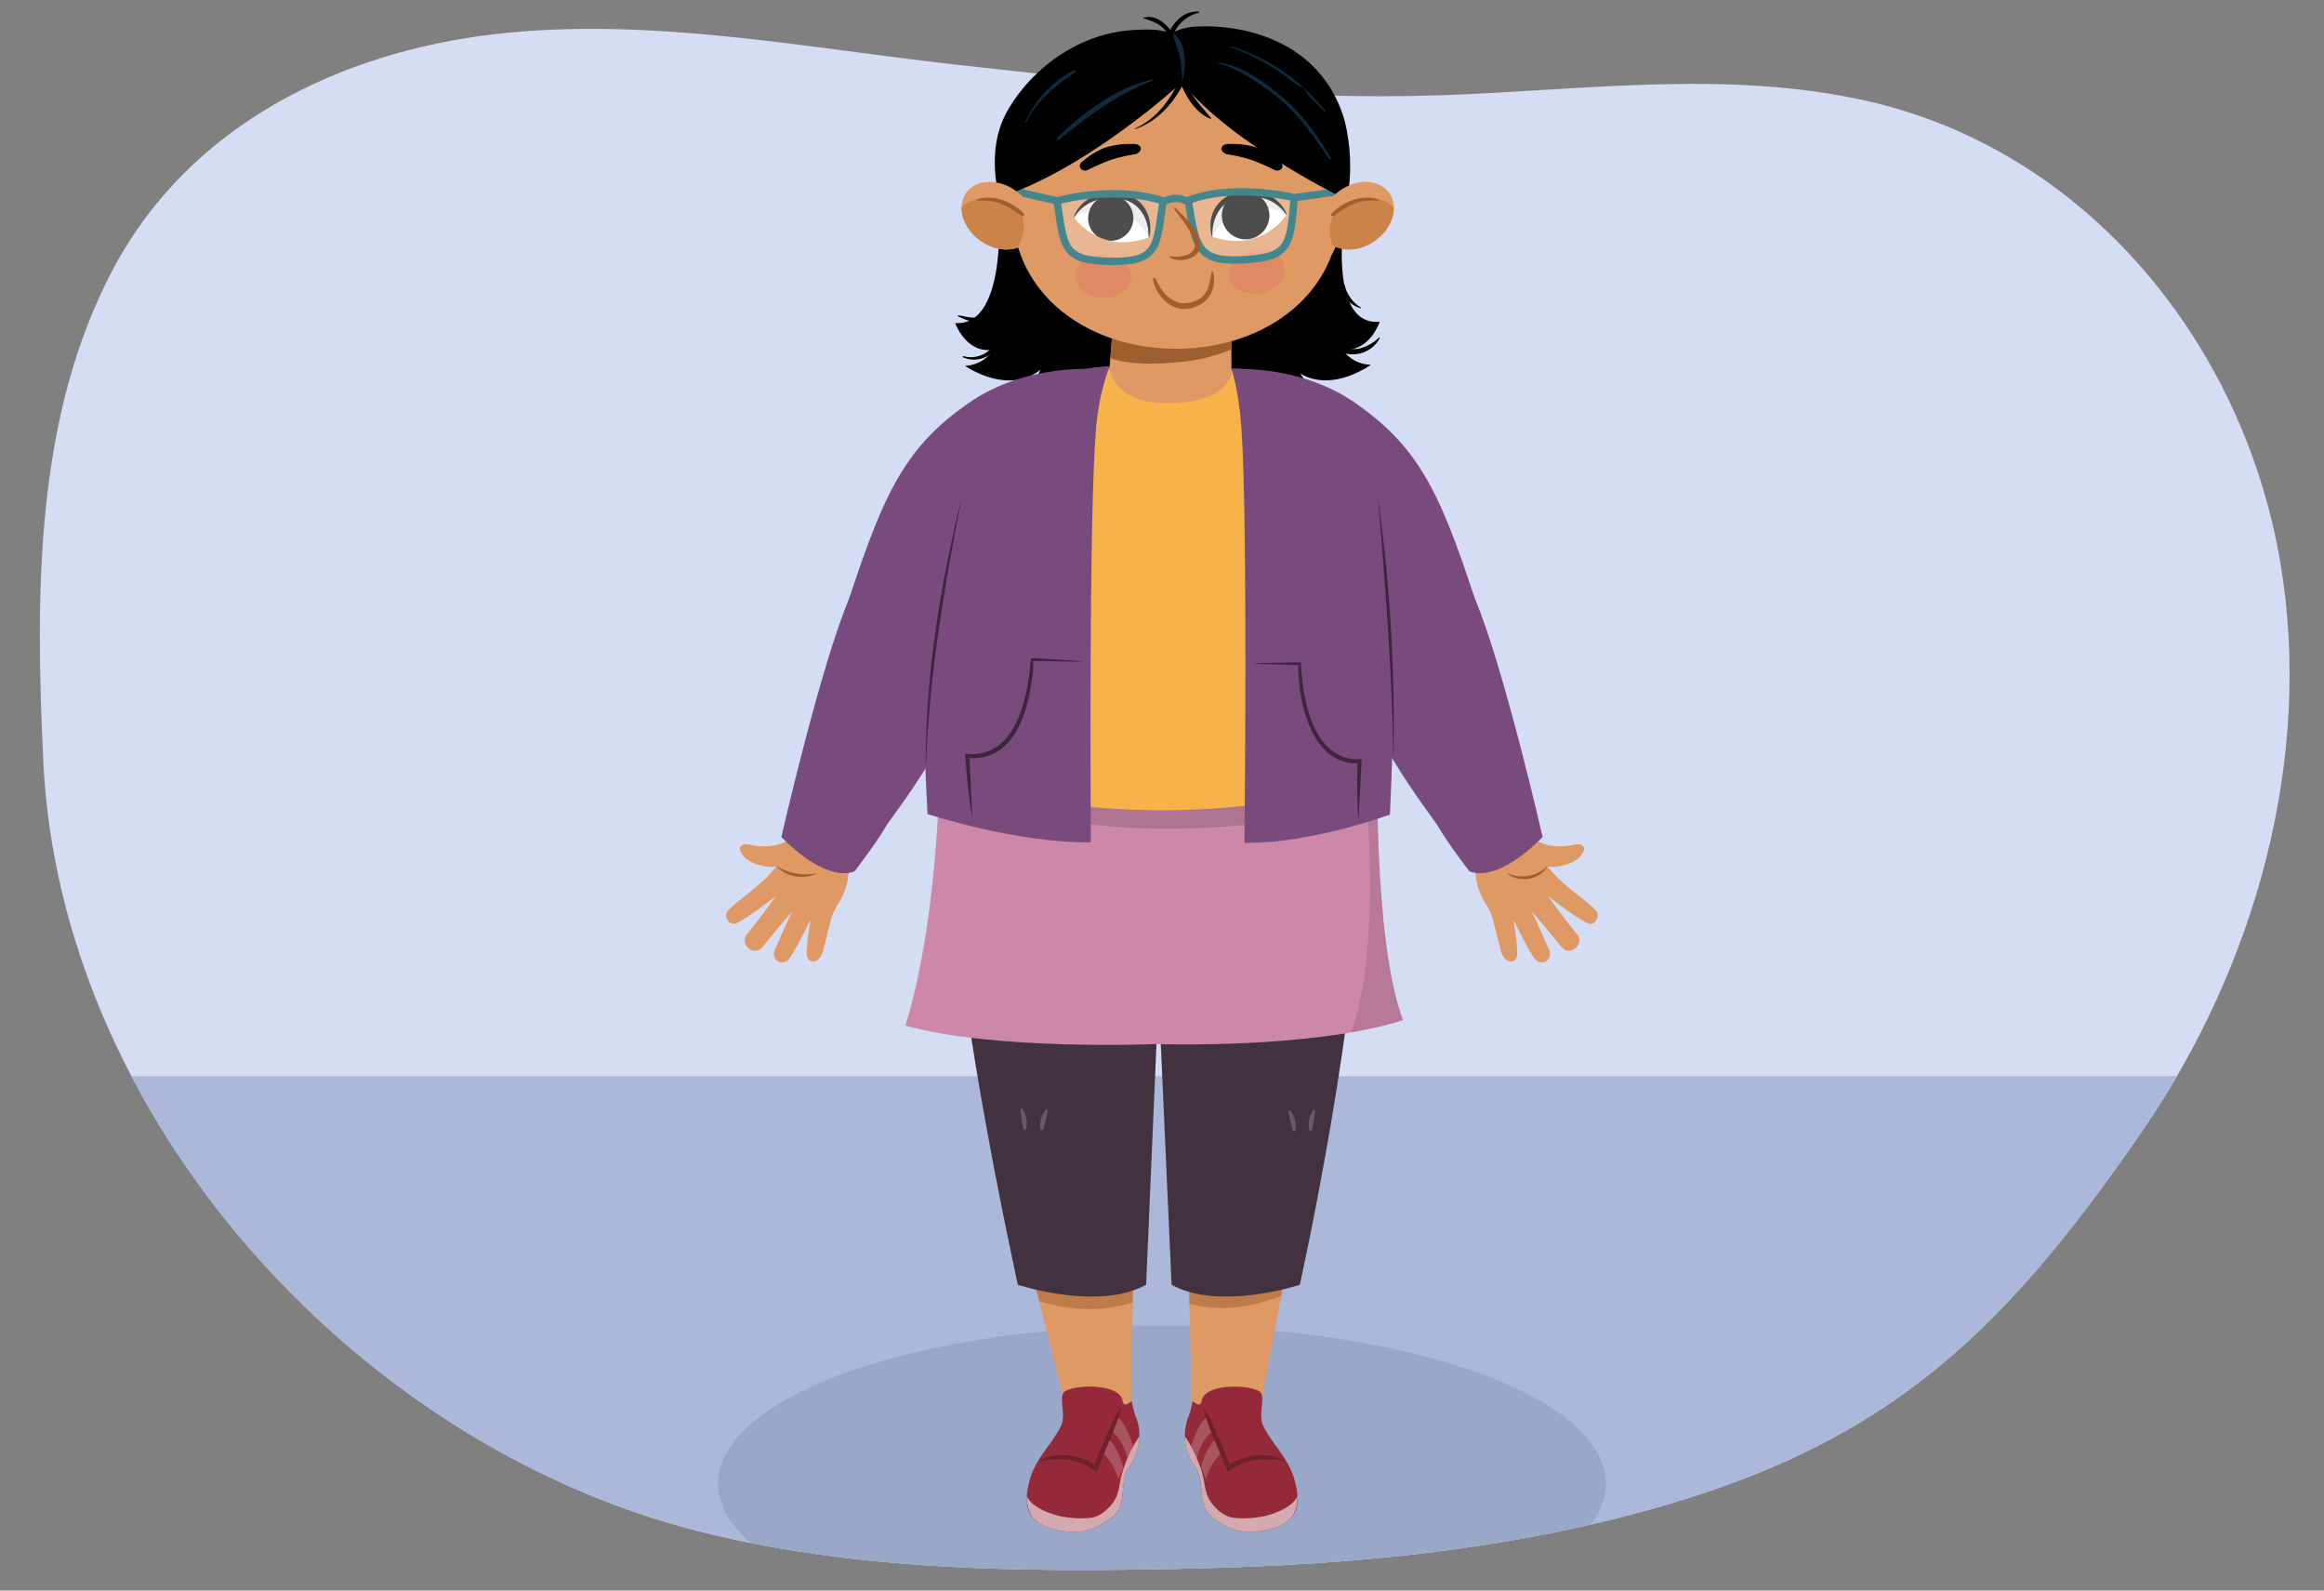 <svg xmlns="http://www.w3.org/2000/svg" xmlns:xlink="http://www.w3.org/1999/xlink" width="760" height="520" viewBox="0 0 760 520"><rect x="0" y="0" width="760" height="520" fill="#808080" stroke="none"/><defs><clipPath id="a"><path d="M250.04,505.306c44.182,8.242,89.563,8.5,134.4,7.618,50.358-.985,99.7-4.859,148.7-17.681,80.728-21.126,119.615-55.773,167.7-125.9,36.678-53.491,55.815-121.276,44.816-185.8-12.155-71.3-63.26-134.3-135.114-150.536-45.716-10.33-92.689-3.469-138.907-1.876-53.213,1.834-106.113-4.114-158.9-9.986-49.55-5.511-100.787-15.806-151.015-9.975C110.8,17.087,62.23,41.039,37.368,87.262,11.145,136.016,11.65,194.8,14.142,248.59c5.425,117.124,102.437,223.562,213.775,251.861Q238.92,503.248,250.04,505.306Z" fill="#d5ddf5"/></clipPath><clipPath id="b"><path d="M389.8,459.979s-4.825-187.615-4.5-186.65,43.836,95.942,43.836,95.942L411.96,461.088Z" fill="#de9964"/></clipPath><clipPath id="c"><path d="M369.885,459.979s3.027-187.373,2.7-186.408-42.284,113.818-42.284,113.818l17.834,71.152Z" fill="#de9964"/></clipPath><clipPath id="d"><path d="M458.819,333.525c-30.29,9.588-80.773,7.812-80.773,7.812s-52.261,2.218-81.955-6.036c11.875-38.8,11.284-91.438,11.284-91.438l143.127-.444S448.722,306.716,458.819,333.525Z" fill="none"/></clipPath><clipPath id="e"><path d="M364.7,97.634l-1.906,23.193s1.405,10.627,17.893,10.949c21.086.412,22.06-9.825,22.06-9.825l-.154-19.364Z" fill="#de9964"/></clipPath><clipPath id="f"><path d="M375.69,77.639s.848-11.676-10.161-12.923c-10.522-1.193-14.333,6.347-14.333,6.347S359.521,83.452,375.69,77.639Z" fill="none"/></clipPath><clipPath id="g"><path d="M396.412,77.4s-1.116-11.654,9.863-13.155c10.489-1.434,14.477,6.014,14.477,6.014S412.712,82.838,396.412,77.4Z" fill="none"/></clipPath><clipPath id="h"><path d="M335.357,79.523c-4.336,3.546-11.873,2.391-16.831-2.579s-5.465-11.873-1.131-15.42,11.87-2.393,16.831,2.578S339.694,75.976,335.357,79.523Z" fill="none"/></clipPath><clipPath id="i"><path d="M434.908,79.523c4.336,3.546,11.873,2.391,16.831-2.579s5.465-11.873,1.131-15.42S441,59.131,436.039,64.1,430.571,75.976,434.908,79.523Z" fill="none"/></clipPath><clipPath id="j"><path d="M388.278,464.182A31.781,31.781,0,0,0,390,458.06a12.3,12.3,0,0,0,1.05.722c.439.275,1,.551,1.428.264a1.443,1.443,0,0,0,.464-1c1.093-6.4,18.054-5.258,19.43-2.6s-1.115,7.216.929,11.112c3.238,6.172,8.207,10.391,10.1,17.488,1.37,5.128,1.7,10.371-2.484,13.387s-10.207,3.769-15.3,3.121c-3.359-.427-9.331-3.755-11.144-6.728-2.3-3.777-.968-8.914-2.881-12.914-.671-1.4-1.711-2.591-2.379-4A17.281,17.281,0,0,1,388.278,464.182Z" fill="#942a39"/></clipPath><clipPath id="k"><path d="M371.806,464.182a31.781,31.781,0,0,1-1.719-6.122,12.144,12.144,0,0,1-1.05.722c-.439.275-1,.551-1.428.264a1.443,1.443,0,0,1-.464-1c-1.093-6.4-18.054-5.258-19.43-2.6s1.115,7.216-.929,11.112c-3.238,6.172-8.207,10.391-10.1,17.488-1.37,5.128-1.7,10.371,2.484,13.387s10.207,3.769,15.3,3.121c3.359-.427,9.331-3.755,11.144-6.728,2.3-3.777.968-8.914,2.881-12.914.671-1.4,1.711-2.591,2.379-4A17.281,17.281,0,0,0,371.806,464.182Z" fill="#942a39"/></clipPath></defs><path d="M250.04,505.306c44.182,8.242,89.563,8.5,134.4,7.618,50.358-.985,99.7-4.859,148.7-17.681,80.728-21.126,119.615-55.773,167.7-125.9,36.678-53.491,55.815-121.276,44.816-185.8-12.155-71.3-63.26-134.3-135.114-150.536-45.716-10.33-92.689-3.469-138.907-1.876-53.213,1.834-106.113-4.114-158.9-9.986-49.55-5.511-100.787-15.806-151.015-9.975C110.8,17.087,62.23,41.039,37.368,87.262,11.145,136.016,11.65,194.8,14.142,248.59c5.425,117.124,102.437,223.562,213.775,251.861Q238.92,503.248,250.04,505.306Z" fill="#d5ddf5"/><g clip-path="url(#a)"><rect x="-14.17" y="351.809" width="758.242" height="205.67" fill="#abb8d9"/><ellipse cx="380" cy="485.029" rx="145.191" ry="51.621" fill="#99a7c9"/></g><path d="M330.758,93.579s10.162,15.959-4.318,21.9q-.274.112-.558.219s7.406,7.858,14.892,2.962a11.333,11.333,0,0,1-6.331,8.555s35.441,4.461,38.65-15.061l-22.339-20.6Z"/><path d="M326.681,71.869s1.928,34.139-13.719,33.759c-.2-.006-.4-.013-.6-.024,0,0,3.621,10.172,12.448,8.7a11.338,11.338,0,0,1-9.238,5.291s18.286,12.9,29.071-3.69l.2-43.643Z"/><path d="M244.474,281.116c3.529,2.252,8.04,2.619,9.553,2.133-1.81,1.909-2.6,2.991-3.933,4.228-4.768,4.435-6.981,5.483-11.855,10.015-1.932,1.794.179,5.506,2.7,4.279,4.349-2.12,12.784-8.813,12.793-8.8-.548.877-6.1,8.4-9.534,12.566-2.558,3.1,2.471,7.412,5.1,4.122,3.4-4.246,9.708-11.654,9.779-11.6-2,3.946-3.763,8.278-5.627,12.291-1.636,3.527,2.694,6.038,4.909,2.749,2.542-3.778,6.613-12.331,6.748-12.321a65.657,65.657,0,0,0-1.28,10.512c-.309,4.055,4.04,4.141,5.215-.1.65-2.343,2.844-11.039,2.852-11.073a20.23,20.23,0,0,1,2.44-4.941c6.122-10.479,1.358-15.908-.722-17.659-2.755-2.32-8.115-5.959-17.968-1.8a17.3,17.3,0,0,1-8.918.719c-2.489-.413-3.659-.821-4.538.344C241.3,277.979,243.34,280.4,244.474,281.116Z" fill="#de9964"/><path d="M254.063,283.217a18.461,18.461,0,0,0,12.969,2.305l.037.089a11.627,11.627,0,0,1-10.249-.228,11.314,11.314,0,0,1-2.829-2.1l.072-.064Z" fill="#9e5f2e"/><path d="M271.216,276.165c4.69.151,7.652,5.994,6.06,10.006l-.04-1.574a9.313,9.313,0,0,0-6.02-8.432Z" fill="#c1716b"/><path d="M255.522,273.656s12.729-55.739,22.171-77.949,45.752-13.182,42.565,13.284-28.939,58.357-30.37,60.892c-3.123,5.523-10.358,14.892-10.358,14.892S271.53,289.667,255.522,273.656Z" fill="#794a7c"/><path d="M359.072,120.767s-23.113-2.362-42.346,11.021c-21.94,15.268-28.555,30.953-41.964,73.007-11.519,36.125,42.123-18.5,54.4-22.617S359.072,120.767,359.072,120.767Z" fill="#794a7c"/><path d="M515.526,281.116c-3.529,2.252-8.04,2.619-9.553,2.133,1.81,1.909,2.6,2.991,3.933,4.228,4.768,4.435,6.981,5.483,11.855,10.015,1.932,1.794-.179,5.506-2.7,4.279-4.349-2.12-12.784-8.813-12.793-8.8.548.877,6.1,8.4,9.534,12.566,2.558,3.1-2.471,7.412-5.105,4.122-3.4-4.246-9.708-11.654-9.779-11.6,2,3.946,3.763,8.278,5.627,12.291,1.636,3.527-2.694,6.038-4.909,2.749-2.542-3.778-6.613-12.331-6.748-12.321a65.657,65.657,0,0,1,1.28,10.512c.309,4.055-4.04,4.141-5.215-.1-.65-2.343-2.844-11.039-2.852-11.073a20.23,20.23,0,0,0-2.44-4.941c-6.122-10.479-1.358-15.908.722-17.659,2.755-2.32,8.115-5.959,17.968-1.8a17.3,17.3,0,0,0,8.918.719c2.489-.413,3.659-.821,4.538.344C518.705,277.979,516.66,280.4,515.526,281.116Z" fill="#de9964"/><path d="M506.009,283.281c-2.535,4.432-9.141,5.471-13.078,2.33l.037-.089c.554.185,1.095.413,1.658.564a11.641,11.641,0,0,0,8.487-.832,11.214,11.214,0,0,0,2.824-2.037l.072.064Z" fill="#9e5f2e"/><path d="M488.8,276.244c-3.723,2.052-5.341,5.943-6.078,9.927l-.081,0,.02-1.584c.118-3.619,2.527-7.693,6.139-8.346Z" fill="#c1716b"/><path d="M504.478,273.656s-12.729-55.739-22.171-77.949-45.752-13.182-42.565,13.284,28.939,58.357,30.37,60.892c3.123,5.523,10.358,14.892,10.358,14.892S488.47,289.667,504.478,273.656Z" fill="#794a7c"/><path d="M433.627,93.56s-9.79,16.189,4.823,21.8c.186.071.373.14.564.207,0,0-7.223,8.024-14.819,3.3a11.325,11.325,0,0,0,6.527,8.406s-35.333,4.967-38.991-14.479L413.59,92Z"/><path d="M439.8,93.444a11.661,11.661,0,0,0,5.257,7.128.1.1,0,0,1-.07.189A8.256,8.256,0,0,1,438.8,93.6.5.5,0,0,1,439.8,93.444Z"/><path d="M439.356,73.68s-4.389,32.271,11.243,31.529c.2-.009.4-.022.6-.037,0,0-3.388,10.253-12.242,8.982a11.33,11.33,0,0,0,9.357,5.075s-17.987,13.317-29.15-3.017L418.447,80.3Z"/><path d="M436.633,111.958c2.585,1.491,5.216,2.681,8.2,1.923a14.38,14.38,0,0,0,6.113-3.5c.12-.123.307.09.222.246a10,10,0,0,1-15.567,2.557C434.9,112.521,435.869,111.517,436.633,111.958Z"/><path d="M313.34,103.1c2.328.214,4.35,1.188,6.722.519,2.265-.639,3.79-3.082,5.126-4.839.407-.535,1.24.135.92.693-1.167,2.035-2.8,4.252-5.084,5.106-2.733,1.021-5.3.154-7.753-1.212C313.156,103.3,313.194,103.085,313.34,103.1Z"/><path d="M315.092,116.455a9.175,9.175,0,0,0,11.06-5.853c.249-.673,1.187-.263,1.011.4a8.984,8.984,0,0,1-12.218,5.83A.2.2,0,0,1,315.092,116.455Z"/><path d="M400.928,120.767s23.113-2.362,42.346,11.021c21.94,15.268,28.555,30.953,41.964,73.007,11.519,36.125-42.123-18.5-54.4-22.617S400.928,120.767,400.928,120.767Z" fill="#794a7c"/><path d="M389.8,459.979s-4.825-187.615-4.5-186.65,43.836,95.942,43.836,95.942L411.96,461.088Z" fill="#de9964"/><g clip-path="url(#b)"><path d="M422.305,422.019s-19.416,10.805-38.076,2.441l-2.574-13.835,37.641-2.573Z" fill="#9e5f2e" opacity="0.5"/></g><path d="M369.885,459.979s3.027-187.373,2.7-186.408-42.284,113.818-42.284,113.818l17.834,71.152Z" fill="#de9964"/><g clip-path="url(#c)"><path d="M335.759,423.89s19.525,8.859,38.185.494l2.574-13.834-37.641-2.573Z" fill="#9e5f2e" opacity="0.5"/></g><path d="M446.156,269.468c-1.638,63.76-20.67,148.375-21.078,150.562,0,0-26.246,8.686-41.936,0l-3.965-88.1S447.881,202.336,446.156,269.468Z" fill="#42313e"/><path d="M311.785,269.468c-3.677,38.8,21.079,150.562,21.079,150.562s26.245,8.686,41.935,0l4.378-101.592S315.463,230.672,311.785,269.468Z" fill="#42313e"/><path d="M458.819,333.525c-30.29,9.588-80.773,7.812-80.773,7.812s-52.261,2.218-81.955-6.036c11.875-38.8,11.284-91.438,11.284-91.438l143.127-.444S448.722,306.716,458.819,333.525Z" fill="#cc87a9"/><g clip-path="url(#d)"><path d="M446.606,258.576l16.2-.216s19.761,37.72-5.859,86.329c6.038-.679,6.032-.8-18.168-.424C452.949,319.4,446.606,258.576,446.606,258.576Z" fill="#645" opacity="0.2"/></g><path d="M422.512,251.031l.965,16.729s-50.829,8.365-86.862-2.252l-.644-18.659Z" fill="#645" opacity="0.3"/><path d="M404.277,120.949s26.2,2.109,32.137,20.55c10.154,31.521,7.184,115.2,7.184,115.2s-67.586,20.2-131.112-2.676c0,0-2.17-79.061,10.859-111.2,7.346-18.123,34.991-22.657,34.991-22.657Z" fill="#f5b34a"/><path d="M362.929,119.723s-30.716,1.091-43.258,18.441c-16.078,22.248-20.019,57.764-16.365,127.967,0,0,28.944,9.543,53.428,9.245,0,0-.77-104.73,1.645-134.792C359.43,127.492,362.929,119.723,362.929,119.723Z" fill="#794a7c"/><path d="M364.7,97.634l-1.906,23.193s1.405,10.627,17.893,10.949c21.086.412,22.06-9.825,22.06-9.825l-.154-19.364Z" fill="#de9964"/><g clip-path="url(#e)"><path d="M413.153,96.029c-3.65-2.092-7.48.171-11.058,1.631a46.421,46.421,0,0,1-15.338,3.511,43.829,43.829,0,0,1-13.892-1.87c-5.171-1.421-9.027-3.925-14.135-.7-1.937,1.225-1.286,4.668-1.951,7.1-4.254,15.618,21.844,13.444,30.536,12.5,7.673-.832,27.566-5.082,27.367-19.015A3.919,3.919,0,0,0,413.153,96.029Z" fill="#9e5f2e"/></g><path d="M379.042,22.276c4.361,11.9-.707,13.947,34.6,21.144,17.513,3.568,22.666,22.938,25.184,31.017.752-5,5.121-17.931.9-35.034C431.959,12.738,405.552,7.5,389.649,8.778,389.649,8.778,374.68,10.378,379.042,22.276Z"/><path d="M387.757,24.677s-4.236,11.548-28.529,19.583c-23.6,7.8-29.194,30.5-29.194,30.5s-9.771-20.842-1.176-37.421c6.159-11.891,21.535-26.709,42.787-27.588,3.756-.155,12.411-.793,14.5,4.588C386.148,14.339,389.363,17.889,387.757,24.677Z"/><path d="M331.214,69.218c.313,26.994,24.657,45.138,54.174,44.8s53.03-19.037,52.719-46.032-24.492-48.6-54.009-48.259S330.905,42.223,331.214,69.218Z" fill="#de9964"/><path d="M355.447,55.709a76.45,76.45,0,0,1,7.418-3.3,50.829,50.829,0,0,1,8.485-2.005c1.156-.4,2.034-1.364,1.6-2.273s-1.689-1.206-3.061-1.047a25.078,25.078,0,0,0-8.791,1.294,23.318,23.318,0,0,0-6.623,4.042c-1.075.672-1.652,1.543-1.217,2.451C353.632,55.655,354.436,55.864,355.447,55.709Z"/><path d="M417.057,55.709a76.527,76.527,0,0,0-7.419-3.3,50.828,50.828,0,0,0-8.484-2.005c-1.157-.4-2.034-1.364-1.6-2.273s1.689-1.206,3.061-1.047a25.08,25.08,0,0,1,8.791,1.294,23.336,23.336,0,0,1,6.623,4.042c1.074.672,1.651,1.543,1.217,2.451C418.871,55.655,418.067,55.864,417.057,55.709Z"/><path d="M369.571,92.8c-1.509,3.579-7.2,5.6-11.926,4.114s-6.8-4.437-5.193-9.492c1.164-3.673,6.561-5.283,11.288-3.8S371.079,89.211,369.571,92.8Z" fill="#de8b64"/><path d="M402.207,91.928c1.451,3.518,7.127,5.208,11.893,3.427s6.9-4.887,5.377-9.887c-1.1-3.632-6.491-4.929-11.258-3.146S400.76,88.405,402.207,91.928Z" fill="#de8b64"/><path d="M375.69,77.639s.848-11.676-10.161-12.923c-10.522-1.193-14.333,6.347-14.333,6.347S359.521,83.452,375.69,77.639Z" fill="#fff"/><g clip-path="url(#f)"><path d="M346.006,69.382c4.662-4.109,10.014-8.39,20.321-6.725,10.484,1.693,14.388,9.3,16.418,15.4a2.059,2.059,0,0,1-2.913,2.411c-5.395-2.5-7.663-10.885-15.218-11.758-8.871-1.025-12.017,1.345-15.906,3.917C346.725,73.942,344.165,71,346.006,69.382Z" opacity="0.1"/><path d="M355.846,71.409a7.394,7.394,0,1,0,7.308-7.479A7.391,7.391,0,0,0,355.846,71.409Z"/></g><path d="M375.6,77.632c.192-5.513-2.53-11.062-8.213-12.394a17.012,17.012,0,0,0-9.565.475,12.939,12.939,0,0,0-6.538,5.392l-.168-.085a11.516,11.516,0,0,1,6.176-6.686,15.322,15.322,0,0,1,13.987.6c4.145,2.648,5.732,8.276,4.509,12.707l-.188-.014Z"/><path d="M396.412,77.4s-1.116-11.654,9.863-13.155c10.489-1.434,14.477,6.014,14.477,6.014S412.712,82.838,396.412,77.4Z" fill="#fff"/><g clip-path="url(#g)"><path d="M425.9,68.461c-4.758-4-10.206-8.156-20.472-6.254-10.443,1.934-14.172,9.625-16.059,15.776a2.061,2.061,0,0,0,2.969,2.345c5.33-2.621,7.41-11.059,14.942-12.107,8.844-1.229,12.044,1.069,15.992,3.549C425.286,73.035,427.779,70.039,425.9,68.461Z" opacity="0.1"/><path d="M415.117,70.382a7.772,7.772,0,1,1-7.863-7.681A7.771,7.771,0,0,1,415.117,70.382Z"/></g><path d="M396.319,77.41c-2.875-11.537,8.114-17.873,18.186-13.736a11.528,11.528,0,0,1,6.33,6.542l-.166.089a12.952,12.952,0,0,0-6.663-5.24,16.4,16.4,0,0,0-10.586.1c-4.99,1.665-7.223,7.279-6.914,12.224l-.187.018Z"/><path d="M373.967,5.768c3.4-.932,6.546,1.145,8.776,4.051,1.769-3.522,5.044-6.273,9.22-6.026.215.013.286.334.057.392a11.835,11.835,0,0,0-8.3,7.056,15.838,15.838,0,0,1,2.309,6.083.622.622,0,0,1-1.149.327c-.7-1.46-1.237-2.943-1.889-4.386-.119.4-.247.8-.343,1.221-.19.836-1.355.474-1.251-.329a13.612,13.612,0,0,1,.657-2.724c-.178-.309-.369-.616-.577-.917-1.9-2.752-4.495-3.57-7.5-4.526A.116.116,0,0,1,373.967,5.768Z"/><path d="M396.033,38.607c-2.018-2.592-4.314-4.791-6.078-7.613a31.045,31.045,0,0,1-2.392-4.726,52.848,52.848,0,0,0,3.672-10.029.553.553,0,0,0-1.062-.306c-1.067,2.656-2.172,5.423-3.415,8.142-.321-.946-.617-1.9-.88-2.866-.17-.627-1.21-.538-1.162.143a20.4,20.4,0,0,0,1.027,4.854C382.458,32.862,378.131,38.954,371.15,42c-.1.042-.031.208.07.174,6.814-2.274,11.828-7.639,15.307-13.918,1.968,4.627,5.351,9.089,9.362,10.59C396.04,38.9,396.11,38.708,396.033,38.607Z"/><path d="M396.717,88.956a.275.275,0,0,0-.527,0c-.9,4.894-1.163,8.42-6.7,9.907-5.618,1.507-9.512-3.121-11.4-7.358-.445-1-1.141-.766-.964.177.953,5.092,6.247,10.37,11.8,9.213C394.862,99.656,398.007,95.049,396.717,88.956Z" fill="#9e5f2e"/><path d="M335.288,39.868A35.287,35.287,0,0,1,351.2,22.975a.382.382,0,0,1,.393.655c-6.414,4.349-12.555,9.3-16.024,16.4C335.476,40.221,335.207,40.058,335.288,39.868Z" fill="#102a3d"/><path d="M402.66,15.169a62.093,62.093,0,0,1,30.7,21.077c.138.183-.158.412-.312.247-8.727-9.423-18.195-16.758-30.487-20.938C402.315,15.473,402.411,15.092,402.66,15.169Z" fill="#102a3d"/><path d="M430.062,363.1c.038-.346-.4-.439-.593-.209a8.145,8.145,0,0,0-1.353,6.3c.133.68.784.744,1.012.076A56.631,56.631,0,0,0,430.062,363.1Z" fill="#685a65"/><path d="M421.355,363.371c-.06-.345.367-.467.577-.248a8.144,8.144,0,0,1,1.773,6.2c-.089.687-.734.792-1.006.142A56.711,56.711,0,0,1,421.355,363.371Z" fill="#685a65"/><path d="M333.708,362.756c-.037-.346.4-.439.593-.208a8.146,8.146,0,0,1,1.354,6.3c-.134.68-.784.744-1.013.076A56.838,56.838,0,0,1,333.708,362.756Z" fill="#685a65"/><path d="M342.589,363.024c.06-.344-.368-.467-.577-.248a8.141,8.141,0,0,0-1.773,6.2c.089.687.733.793,1.006.142A56.658,56.658,0,0,0,342.589,363.024Z" fill="#685a65"/><path d="M402.609,120.419c-.325,0,25.6-.36,37.362,17.919C454.287,160.586,457.8,196.1,454.543,266.3c0,0-25.772,9.543-47.574,9.246,0,0,1.149-105.6-1-135.662C405.031,126.8,402.609,120.419,402.609,120.419Z" fill="#794a7c"/><path d="M353.582,216.323l-15.733-.217c.22,2.938-.53,7.174-1.108,10.485-1.439,6.837-3.854,14.184-9.68,18.536A14.957,14.957,0,0,1,316.9,247.79l.136-.132.911,19.017-.144.007q-.792-4.716-1.255-9.468c-.361-3-.735-7.824-.92-10.827,16.6,2.154,20.634-18.595,21.47-31.216,2.328.085,6.3.3,8.629.459l3.93.249c1.31.074,2.62.2,3.929.3l0,.145Z" fill="#3d253e"/><path d="M410.427,216.8l14.9-.265.093,0,0,.095c.522,10.52,3,27.395,14.6,31.074a14.487,14.487,0,0,0,5.27.449l-.007.14-.967,19.011-.141-.007q-.309-4.77-.3-9.543c-.043-2.382.018-7.146.123-9.523l1.254,1.209c-12.65,1.386-18.2-11.91-19.872-22.233a68.264,68.264,0,0,1-.842-10.568l.8.774c-1.854,0-5.6-.1-7.455-.175l-3.728-.124c-1.242-.031-2.486-.116-3.729-.171l0-.141Z" fill="#3d253e"/><path d="M450.632,162.736a538.474,538.474,0,0,1,5.082,84.112l-.1,0c-.408-28.036-2.66-56.369-4.986-84.114Z" fill="#3d253e"/><path d="M423.243,64.626s-18.779-4.83-34.66.924c0,0,.526,21.393,13.312,19.426,0,0,12.707.493,16.232-2.758S422.248,77.593,423.243,64.626Z" fill="#fff" opacity="0.3"/><path d="M345.9,65.53s18.684-5.267,34.671.113c0,0-.118,21.4-12.939,19.734,0,0-12.7.79-16.284-2.377S347.141,78.472,345.9,65.53Z" fill="#fff" opacity="0.3"/><path d="M423.242,64.671c-1.358,15.952-1.447,19.535-17.405,20.281-14.659.685-14.826-4.927-17.254-19.4" fill="none" stroke="#44868d" stroke-miterlimit="10" stroke-width="2.413"/><path d="M331.211,62.362l14.467,3.3c3.573-.988,19.639-4.686,34.672-.012.978.3,1.432-.7,4.075-.792,2.228-.079,3.25,1.052,4.158.695,13.293-5.224,31.071-1.828,34.66-.924l14.027-1.9" fill="none" stroke="#44868d" stroke-linecap="round" stroke-miterlimit="10" stroke-width="2.413"/><path d="M345.68,65.578c2.3,15.474,1.815,19.7,17.787,19.87,15.669.168,14.73-5.274,16.883-19.8" fill="none" stroke="#44868d" stroke-miterlimit="10" stroke-width="2.413"/><path d="M382.638,83.817c2.594.186,6.211.189,7.7-2.164,1.066-1.681-.173-4.012-.931-5.494-1.4-2.747-3.522-5.2-5.35-7.739-.321-.445.083-.7.461-.319,3.364,3.38,7.789,7.285,7.968,12,.168,4.338-6.315,6.184-10.013,4.069C382.29,84.069,382.407,83.8,382.638,83.817Z" fill="#9e5f2e"/><path d="M386.522,26.9s-27.556,25.431-55.076,36.011l-2.653-.986,1.739-12.265,19.836-24.77,21.548-8.329,4-.292,27.565.843,23,11.777,9.492,16.659s4.822,12.75,5.023,17.135a8.016,8.016,0,0,0-3.1,1.379S401.473,46.024,386.522,26.9Z"/><path d="M346.279,45.663c9.9-7.914,19.409-15.111,30.633-19.268.235-.089.169-.508-.062-.458-11.013,2.374-22.027,10.362-31.013,18.945C345.372,45.324,345.781,46.059,346.279,45.663Z" fill="#102a3d"/><path d="M398.128,20.58c6.932,1.752,15.655,7.693,21.451,12.747C425.424,38.418,430.45,45.814,434.658,52c.209.3.759-.055.575-.36-4.287-7.011-8.836-13.823-15.32-19.392-5.489-4.715-13.431-10.915-21.727-11.865C398.037,20.361,397.988,20.545,398.128,20.58Z" fill="#102a3d"/><path d="M335.357,79.523c-4.336,3.546-11.873,2.391-16.831-2.579s-5.465-11.873-1.131-15.42,11.87-2.393,16.831,2.578S339.694,75.976,335.357,79.523Z" fill="#de9964"/><g clip-path="url(#h)"><path d="M332.421,68.335c-5.248-4.648-13.261-4.939-17.9-.652s-4.144,11.536,1.1,16.184,8.529,6.637,13.166,2.349S337.67,72.984,332.421,68.335Z" fill="#cc8349"/><path d="M319.507,65.239c5.365-1.893,11.719.775,15.281,4.6.453.486-.236,1.153-.774.716a28.914,28.914,0,0,0-5.791-3.547c-2.987-1.418-5.4-1.483-8.664-1.434A.172.172,0,0,1,319.507,65.239Z" fill="#9e5f2e"/></g><path d="M384.252,11.17c-.4-.413-.654.26-.477.824,1.118,3.563,3.012,7.912,2.747,14.213,0,.146.181.185.217.05C388.329,19.953,387.438,14.476,384.252,11.17Z" fill="#102a3d"/><path d="M437.892,64.062s1.559,12.953-2.3,19.009-7.651,2.92-7.651,2.92l1.2-8.352,2.824-13.051Z" fill="#de9964"/><path d="M434.908,79.523c4.336,3.546,11.873,2.391,16.831-2.579s5.465-11.873,1.131-15.42S441,59.131,436.039,64.1,430.571,75.976,434.908,79.523Z" fill="#de9964"/><g clip-path="url(#i)"><path d="M437.844,68.335c5.248-4.648,13.261-4.939,17.9-.652s4.144,11.536-1.1,16.184-10.323,6.877-14.96,2.589S432.6,72.984,437.844,68.335Z" fill="#cc8349"/><path d="M450.757,65.239c-5.364-1.893-11.718.775-15.28,4.6-.453.486.236,1.153.774.716a28.857,28.857,0,0,1,5.791-3.547c2.987-1.418,5.4-1.483,8.664-1.434A.172.172,0,0,0,450.757,65.239Z" fill="#9e5f2e"/></g><path d="M314.5,162.753c-5.657,28.773-10.6,57.817-11.678,87.166h-.1c.01-29.321,4.763-58.942,11.774-87.167Z" fill="#3d253e"/><path d="M388.278,464.182A31.781,31.781,0,0,0,390,458.06a12.3,12.3,0,0,0,1.05.722c.439.275,1,.551,1.428.264a1.443,1.443,0,0,0,.464-1c1.093-6.4,18.054-5.258,19.43-2.6s-1.115,7.216.929,11.112c3.238,6.172,8.207,10.391,10.1,17.488,1.37,5.128,1.7,10.371-2.484,13.387s-10.207,3.769-15.3,3.121c-3.359-.427-9.331-3.755-11.144-6.728-2.3-3.777-.968-8.914-2.881-12.914-.671-1.4-1.711-2.591-2.379-4A17.281,17.281,0,0,1,388.278,464.182Z" fill="#942a39"/><g clip-path="url(#j)"><path d="M397.073,467.622c-.4.344-4.076,2.126-5.69,9.162l-1.832-3.974s2.174-7.979,5.586-9.869Z" fill="#a95561"/><path d="M400.045,474.429a19.222,19.222,0,0,0-5.69,9.163l-1.6-3.844s1.853-7.514,5.265-9.4Z" fill="#a95561"/></g><path d="M405.62,500.549c-3.359-.427-9.331-3.755-11.144-6.728-2.3-3.777-.968-8.914-2.881-12.914-.671-1.4-1.711-2.591-2.379-4a16.8,16.8,0,0,1-1.71-7.352,43.878,43.878,0,0,1,6.041,13.66c.5,2.425.716,4.992,1.962,7.116,1.511,2.575,4.5,5.274,7.36,5.8a29.043,29.043,0,0,0,8.654-.136c3.838-.45,10.317-2.739,12.358-6.12a4.341,4.341,0,0,0,.378-.828c.087,2.837-.627,6.421-3.341,8.375C416.731,500.444,410.711,501.2,405.62,500.549Z" fill="#d4aab0"/><path d="M393.657,460.206c2.846,4.39,4.711,9.821,6.881,14.557.7,1.646,1.416,3.283,2.091,4.938l-1.266-.312c4.946-3.569,11.8-4.91,17.486-2.479.367.167.734.328,1.088.516l-.065.189c-5.964-1.073-12.528-.784-17.475,3.028l-.848.652c-.858-1.951-1.669-3.945-2.485-5.912l-2.028-4.964c-1.307-3.329-2.825-6.568-3.563-10.136l.184-.077Z" fill="#6f202b"/><path d="M371.806,464.182a31.781,31.781,0,0,1-1.719-6.122,12.144,12.144,0,0,1-1.05.722c-.439.275-1,.551-1.428.264a1.443,1.443,0,0,1-.464-1c-1.093-6.4-18.054-5.258-19.43-2.6s1.115,7.216-.929,11.112c-3.238,6.172-8.207,10.391-10.1,17.488-1.37,5.128-1.7,10.371,2.484,13.387s10.207,3.769,15.3,3.121c3.359-.427,9.331-3.755,11.144-6.728,2.3-3.777.968-8.914,2.881-12.914.671-1.4,1.711-2.591,2.379-4A17.281,17.281,0,0,0,371.806,464.182Z" fill="#942a39"/><g clip-path="url(#k)"><path d="M363.011,467.622c.4.344,4.076,2.126,5.69,9.162l1.832-3.974s-2.174-7.979-5.586-9.869Z" fill="#a95561"/><path d="M360.039,474.429a19.222,19.222,0,0,1,5.69,9.163l1.6-3.844s-1.853-7.514-5.265-9.4Z" fill="#a95561"/></g><path d="M354.464,500.549c3.359-.427,9.331-3.755,11.144-6.728,2.3-3.777.968-8.914,2.881-12.914.671-1.4,1.711-2.591,2.379-4a16.8,16.8,0,0,0,1.71-7.352,43.878,43.878,0,0,0-6.041,13.66c-.5,2.425-.716,4.992-1.962,7.116-1.511,2.575-4.5,5.274-7.36,5.8a29.043,29.043,0,0,1-8.654-.136c-3.838-.45-10.317-2.739-12.358-6.12a4.341,4.341,0,0,1-.378-.828c-.087,2.837.627,6.421,3.341,8.375C343.354,500.444,349.373,501.2,354.464,500.549Z" fill="#d4aab0"/><path d="M366.611,460.283c-.738,3.568-2.256,6.807-3.563,10.136-1.214,2.927-2.853,7.047-4.1,9.912l-.418.964-.848-.652a19.2,19.2,0,0,0-12.833-3.537c-1.534.059-3.053.312-4.642.509l-.065-.189a16.26,16.26,0,0,1,2.213-.967,18.266,18.266,0,0,1,12,.552,18,18,0,0,1,4.36,2.378l-1.266.312c1.19-2.87,2.967-6.969,4.22-9.86,1.466-3.262,2.719-6.613,4.752-9.635l.184.077Z" fill="#6f202b"/></svg>